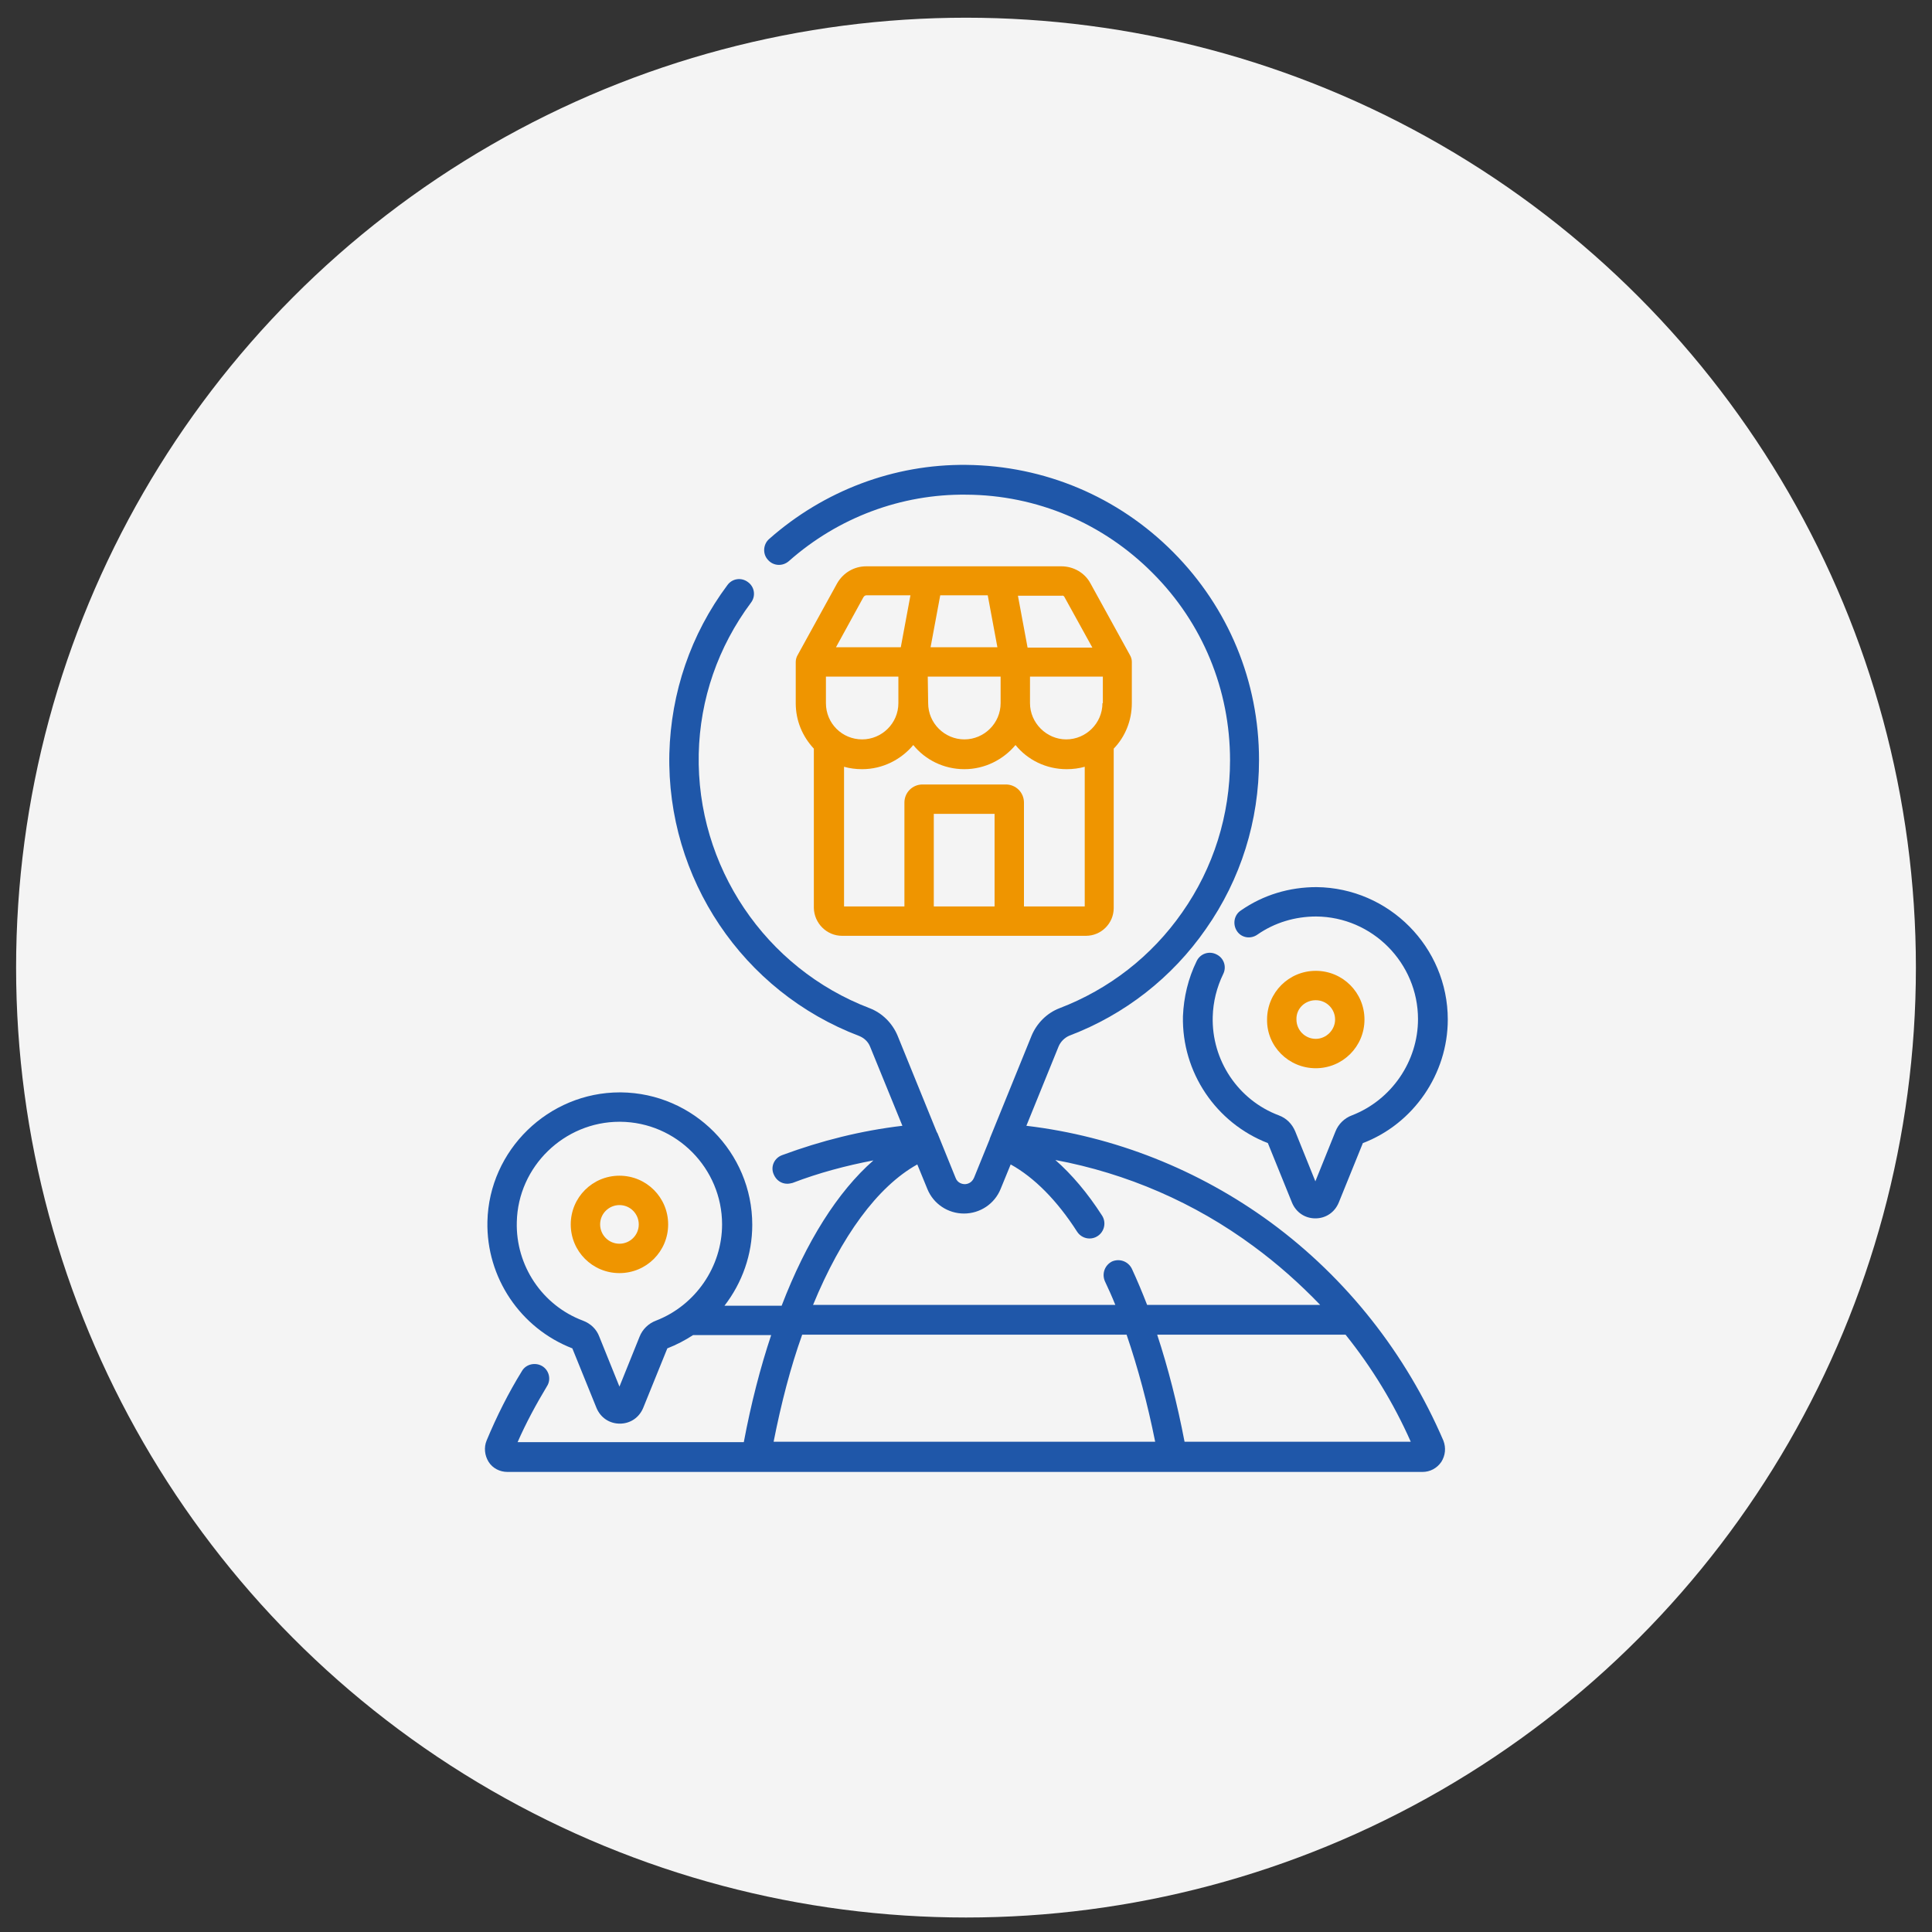 <svg xmlns="http://www.w3.org/2000/svg" xmlns:xlink="http://www.w3.org/1999/xlink" id="Layer_1" viewBox="0 0 480 480" style="enable-background:new 0 0 480 480"><rect x="0" y="0" width="480" height="480" fill="#333333" stroke="none"/><style>.st0{fill:#f4f4f4}.st1{fill:#1f57a9}.st2{fill:#ef9500}</style><circle class="st0" cx="240" cy="240.4" r="236"></circle><g><path class="st1" d="M315.7 303.7c-17.9-13.1-38.8-21.4-60.7-24l8-19.7c.5-1.2 1.5-2.2 2.7-2.7 13.7-5.2 25.5-14.4 33.9-26.5 8.7-12.4 13.2-26.9 13.2-42 0-19.5-7.6-37.8-21.3-51.6-13.7-13.8-32-21.5-51.4-21.7-18-.2-35.4 6.4-49 18.4-1.5 1.3-1.7 3.7-.3 5.2 1.3 1.5 3.6 1.7 5.2.3 12.2-10.8 27.9-16.7 44.1-16.5 17.5.1 34 7.1 46.3 19.5 12.4 12.4 19.2 29 19.2 46.5.0 13.6-4.1 26.7-11.9 37.8-7.6 10.9-18.2 19.1-30.5 23.8-3.1 1.2-5.6 3.7-6.9 6.8l-10.4 25.6c0 0 0 .1.0.1.0.0.0.0.0.0l-3.9 9.6c-.6 1.4-1.8 1.6-2.3 1.6-.5.0-1.8-.2-2.3-1.6l-4.5-11.1c0 0 0-.1-.1-.1l-9.8-24.1c-1.3-3.1-3.8-5.6-6.9-6.8-26-9.9-43.1-35.3-42.5-63.2.3-13.6 4.8-26.6 13-37.6 1.2-1.6.9-3.9-.8-5.1-1.6-1.2-3.9-.9-5.1.8-9.1 12.2-14 26.7-14.4 41.8-.7 31 18.2 59.2 47.2 70.2 1.2.5 2.2 1.4 2.7 2.7l8 19.6c-10.2 1.2-20.2 3.7-29.9 7.3-1.9.7-2.9 2.8-2.1 4.7.6 1.5 1.9 2.4 3.4 2.4.4.0.9-.1 1.3-.2 6.5-2.5 13.3-4.3 20.1-5.6-8.9 7.8-16.7 20.2-22.8 36.1h-14.2c4.4-5.7 6.9-12.7 6.9-20.1.0-18-14.6-32.7-32.6-32.9-.1.0-.2.0-.3.0-17.7.0-32.5 14.3-32.9 32.1-.3 13.9 8.2 26.5 21.1 31.5l6 14.8c1 2.4 3.2 3.9 5.8 3.9 2.6.0 4.8-1.5 5.8-3.9l6-14.8c2.3-.9 4.4-2 6.4-3.3h19.4c-2.7 8.1-5 17-6.8 26.6h-56.2c2.1-4.8 4.6-9.4 7.3-13.9 1.1-1.7.5-4-1.2-5s-4-.5-5 1.2c-3.4 5.5-6.3 11.3-8.8 17.3-.7 1.7-.5 3.7.5 5.3s2.8 2.5 4.7 2.5h227.3c1.9.0 3.6-.9 4.7-2.5 1-1.6 1.2-3.5.5-5.3C349.3 336.3 334.6 317.6 315.7 303.7zM163 328.1c-1.9.7-3.4 2.2-4.1 4l-5 12.4-5-12.4c-.7-1.9-2.2-3.3-4.1-4-10.1-3.8-16.7-13.7-16.4-24.5.3-13.8 11.8-24.9 25.5-24.9h.2c14 .1 25.3 11.6 25.3 25.5C179.4 314.7 172.8 324.3 163 328.1zM227.9 289.3l2.5 6.1c1.5 3.7 5.1 6.1 9.1 6.1s7.6-2.4 9.1-6.1l2.5-6.1c5.8 3.2 11.5 8.9 16.5 16.7.7 1.1 1.9 1.7 3.1 1.7.7.0 1.4-.2 2-.6 1.7-1.1 2.2-3.4 1.1-5.1-3.6-5.6-7.5-10.2-11.6-13.8 17.7 3.3 34.6 10.6 49.2 21.4 6 4.4 11.5 9.3 16.6 14.6h-43c-1.2-3.1-2.5-6.2-3.8-9-.9-1.8-3-2.6-4.9-1.8-1.8.9-2.6 3-1.8 4.9.9 1.9 1.8 3.9 2.6 5.9H202C209 307.2 218 294.8 227.9 289.3zM192.2 358.2c1.9-9.6 4.2-18.5 7.1-26.6h80.6c2.8 8.2 5.2 17.1 7.1 26.6H192.2zM294.3 358.2c-1.8-9.4-4.1-18.4-6.8-26.6h46.8c6.5 8.1 12 17.1 16.2 26.6H294.3z"></path><path class="st2" d="M209.2 232.5h60.6c3.8.0 6.9-3.1 6.9-6.9V186c2.8-2.9 4.5-6.9 4.5-11.3v-10.2c0 0 0 0 0 0 0 0 0 0 0 0 0 0 0-.1.0-.1.0.0.0.0.0.0.0-.6-.2-1.2-.5-1.7l-9.8-17.8c-1.4-2.6-4.2-4.2-7.2-4.2h-15.2c0 0-.1.0-.1.0h-17.9c0 0-.1.0-.1.0h-15.2c-3 0-5.7 1.6-7.2 4.2l-9.8 17.8c-.3.5-.5 1.1-.5 1.8v0c0 0 0 0 0 0v10.2c0 4.4 1.7 8.3 4.5 11.3v39.6C202.3 229.4 205.4 232.5 209.2 232.5zM245.4 147.9l2.4 12.9h-16.6l2.4-12.9H245.4zM273.9 174.7c0 5-4.1 9-9 9s-9-4.1-9-9v-6.6H274V174.7zM230.5 168.1h18.1v6.6c0 5-4.1 9-9 9s-9-4-9-9L230.5 168.1v0zM223.2 168.1v6.6c0 5-4.1 9-9 9-5 0-9-4-9-9v-6.6h18zM247.1 225.2H232v-23h15.1v23zM254.4 225.2v-25.8c0-2.5-2-4.5-4.5-4.5h-20.7c-2.5.0-4.5 2-4.5 4.5v25.8h-15v-34.7c1.4.4 2.9.6 4.5.6 5.1.0 9.7-2.4 12.7-6 3 3.7 7.6 6 12.7 6s9.7-2.4 12.7-6c3 3.7 7.6 6 12.7 6 1.6.0 3.1-.2 4.5-.6v34.7H254.4zM264.5 148.4l6.9 12.5h-16.1l-2.4-12.9h10.9C264.1 147.9 264.4 148.1 264.5 148.4zm-50 0c.2-.3.4-.5.8-.5h10.9l-2.4 12.9h-16.1L214.5 148.4z"></path><path class="st2" d="M326.9 265.4c6.7.0 12.1-5.4 12.1-12.1.0-6.7-5.4-12.1-12.1-12.1-6.7.0-12.1 5.4-12.1 12.1C314.7 260 320.2 265.4 326.9 265.4zM326.9 248.5c2.7.0 4.8 2.2 4.8 4.8s-2.2 4.8-4.8 4.8c-2.7.0-4.8-2.2-4.8-4.8C322 250.6 324.2 248.5 326.9 248.5z"></path><path class="st1" d="M307.3 231.3c1.1 1.7 3.4 2.1 5.1.9 4.3-3 9.4-4.5 14.6-4.5 14 .1 25.3 11.6 25.3 25.5.0 10.5-6.6 20.1-16.4 23.9-1.9.7-3.4 2.2-4.1 4l-5 12.4-5-12.4c-.8-1.9-2.2-3.3-4.1-4-10.1-3.8-16.7-13.7-16.4-24.5.1-3.7 1-7.3 2.6-10.6.9-1.8.2-4-1.7-4.9-1.8-.9-4-.2-4.9 1.7-2.1 4.3-3.2 8.9-3.4 13.7-.3 13.9 8.2 26.5 21.1 31.5l6 14.8c1 2.4 3.2 3.9 5.8 3.9 2.6.0 4.8-1.5 5.8-3.9l6-14.8c12.6-4.8 21.1-17.2 21.1-30.7.0-18-14.6-32.7-32.6-32.9-6.7.0-13.2 1.9-18.8 5.8C306.6 227.3 306.2 229.6 307.3 231.3z"></path><path class="st2" d="M153.9 292.1c-6.7.0-12.1 5.4-12.1 12.1.0 6.7 5.4 12.1 12.1 12.1 6.7.0 12.1-5.4 12.1-12.1C166 297.5 160.6 292.1 153.9 292.1zM153.9 309c-2.7.0-4.8-2.2-4.8-4.8.0-2.7 2.2-4.8 4.8-4.8 2.7.0 4.8 2.2 4.8 4.8C158.7 306.9 156.5 309 153.9 309z"></path></g></svg>